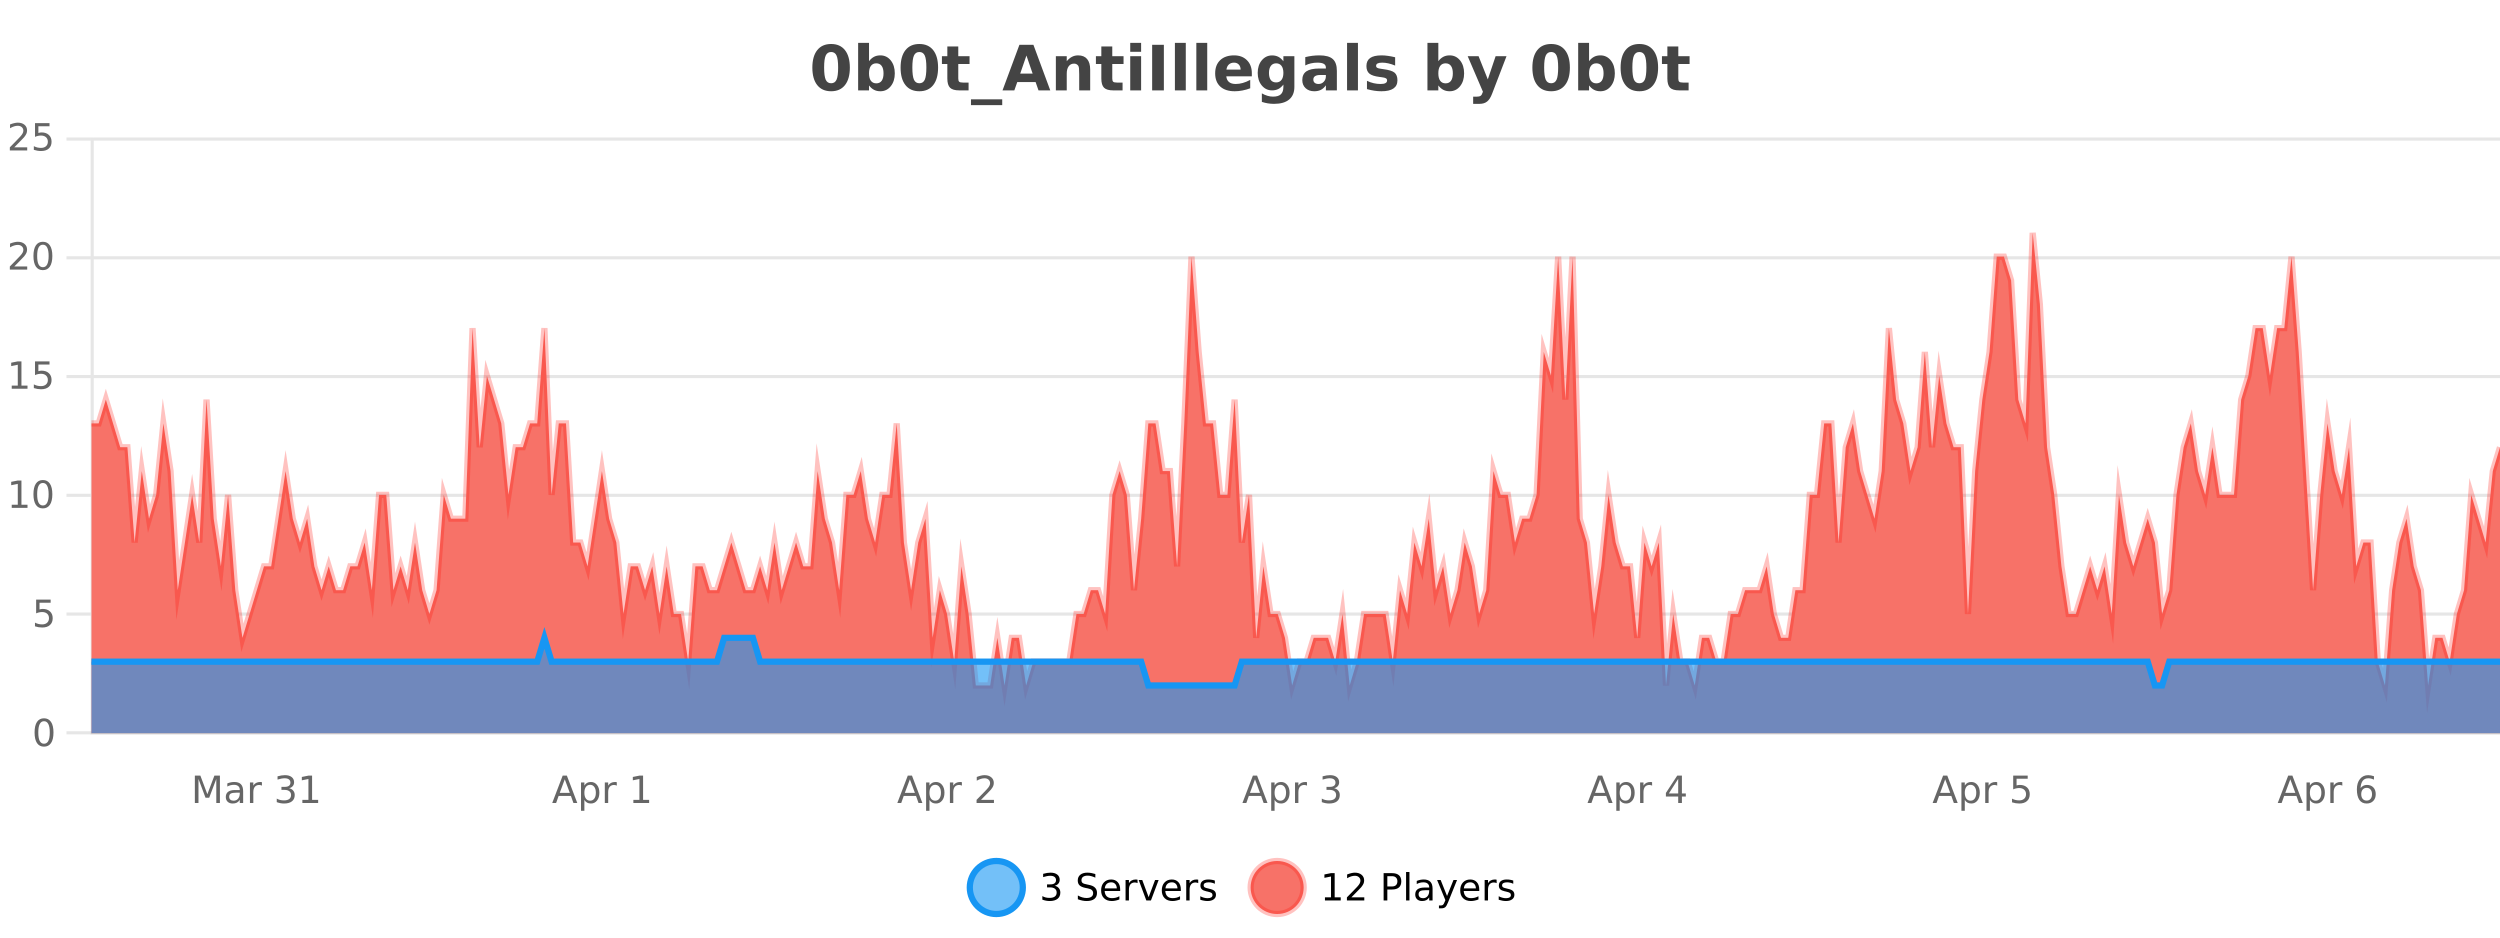 <?xml version="1.0" encoding="UTF-8"?>
<svg xmlns="http://www.w3.org/2000/svg" xmlns:xlink="http://www.w3.org/1999/xlink" width="800pt" height="300pt" viewBox="0 0 800 300" version="1.1">
<defs>
<clipPath id="clip1">
  <path d="M 282 263 L 356 263 L 356 300 L 282 300 Z M 282 263 "/>
</clipPath>
<clipPath id="clip2">
  <path d="M 371 263 L 446 263 L 446 300 L 371 300 Z M 371 263 "/>
</clipPath>
<clipPath id="clip3">
  <path d="M 29.27 74 L 800 74 L 800 234.602 L 29.27 234.602 Z M 29.27 74 "/>
</clipPath>
<clipPath id="clip4">
  <path d="M 28.27 46 L 800 46 L 800 235.602 L 28.27 235.602 Z M 28.27 46 "/>
</clipPath>
<clipPath id="clip5">
  <path d="M 29.27 204 L 800 204 L 800 234.602 L 29.27 234.602 Z M 29.27 204 "/>
</clipPath>
<clipPath id="clip6">
  <path d="M 28.27 175 L 800 175 L 800 235.602 L 28.27 235.602 Z M 28.27 175 "/>
</clipPath>
</defs>
<g id="surface3261871">
<rect x="0" y="0" width="800" height="300" style="fill:rgb(100%,100%,100%);fill-opacity:1;stroke:none;"/>
<path style="fill:none;stroke-width:1;stroke-linecap:butt;stroke-linejoin:miter;stroke:rgb(0%,0%,0%);stroke-opacity:0.098;stroke-miterlimit:10;" d="M 30 234.5 L 800 234.5 "/>
<path style="fill:none;stroke-width:1;stroke-linecap:butt;stroke-linejoin:miter;stroke:rgb(0%,0%,0%);stroke-opacity:0.098;stroke-miterlimit:10;" d="M 21.27 234.5 L 29 234.5 "/>
<path style="fill:none;stroke-width:1;stroke-linecap:butt;stroke-linejoin:miter;stroke:rgb(0%,0%,0%);stroke-opacity:0.098;stroke-miterlimit:10;" d="M 30 196.5 L 800 196.5 "/>
<path style="fill:none;stroke-width:1;stroke-linecap:butt;stroke-linejoin:miter;stroke:rgb(0%,0%,0%);stroke-opacity:0.098;stroke-miterlimit:10;" d="M 21.27 196.5 L 29 196.5 "/>
<path style="fill:none;stroke-width:1;stroke-linecap:butt;stroke-linejoin:miter;stroke:rgb(0%,0%,0%);stroke-opacity:0.098;stroke-miterlimit:10;" d="M 30 158.5 L 800 158.5 "/>
<path style="fill:none;stroke-width:1;stroke-linecap:butt;stroke-linejoin:miter;stroke:rgb(0%,0%,0%);stroke-opacity:0.098;stroke-miterlimit:10;" d="M 21.27 158.5 L 29 158.5 "/>
<path style="fill:none;stroke-width:1;stroke-linecap:butt;stroke-linejoin:miter;stroke:rgb(0%,0%,0%);stroke-opacity:0.098;stroke-miterlimit:10;" d="M 30 120.5 L 800 120.5 "/>
<path style="fill:none;stroke-width:1;stroke-linecap:butt;stroke-linejoin:miter;stroke:rgb(0%,0%,0%);stroke-opacity:0.098;stroke-miterlimit:10;" d="M 21.27 120.5 L 29 120.5 "/>
<path style="fill:none;stroke-width:1;stroke-linecap:butt;stroke-linejoin:miter;stroke:rgb(0%,0%,0%);stroke-opacity:0.098;stroke-miterlimit:10;" d="M 30 82.5 L 800 82.5 "/>
<path style="fill:none;stroke-width:1;stroke-linecap:butt;stroke-linejoin:miter;stroke:rgb(0%,0%,0%);stroke-opacity:0.098;stroke-miterlimit:10;" d="M 21.27 82.5 L 29 82.5 "/>
<path style="fill:none;stroke-width:1;stroke-linecap:butt;stroke-linejoin:miter;stroke:rgb(0%,0%,0%);stroke-opacity:0.098;stroke-miterlimit:10;" d="M 30 44.5 L 800 44.5 "/>
<path style="fill:none;stroke-width:1;stroke-linecap:butt;stroke-linejoin:miter;stroke:rgb(0%,0%,0%);stroke-opacity:0.098;stroke-miterlimit:10;" d="M 21.27 44.5 L 29 44.5 "/>
<path style=" stroke:none;fill-rule:nonzero;fill:rgb(9.02%,58.824%,95.294%);fill-opacity:0.6;" d="M 327.305 284 C 327.305 288.688 323.508 292.484 318.82 292.484 C 314.133 292.484 310.336 288.688 310.336 284 C 310.336 279.312 314.133 275.516 318.82 275.516 C 323.508 275.516 327.305 279.312 327.305 284 Z M 327.305 284 "/>
<g clip-path="url(#clip1)" clip-rule="nonzero">
<path style="fill:none;stroke-width:2;stroke-linecap:butt;stroke-linejoin:miter;stroke:rgb(9.02%,58.824%,95.294%);stroke-opacity:1;stroke-miterlimit:10;" d="M 327.305 284 C 327.305 288.688 323.508 292.484 318.82 292.484 C 314.133 292.484 310.336 288.688 310.336 284 C 310.336 279.312 314.133 275.516 318.82 275.516 C 323.508 275.516 327.305 279.312 327.305 284 Z M 327.305 284 "/>
</g>
<path style=" stroke:none;fill-rule:nonzero;fill:rgb(0%,0%,0%);fill-opacity:1;" d="M 337.508 283.438 C 338.07 283.562 338.508 283.82 338.82 284.203 C 339.141 284.578 339.305 285.047 339.305 285.609 C 339.305 286.477 339.008 287.148 338.414 287.625 C 337.82 288.094 336.977 288.328 335.883 288.328 C 335.516 288.328 335.137 288.289 334.742 288.219 C 334.355 288.148 333.961 288.039 333.555 287.891 L 333.555 286.75 C 333.875 286.938 334.23 287.086 334.617 287.188 C 335.012 287.281 335.422 287.328 335.852 287.328 C 336.59 287.328 337.152 287.184 337.539 286.891 C 337.934 286.602 338.133 286.172 338.133 285.609 C 338.133 285.102 337.949 284.699 337.586 284.406 C 337.219 284.117 336.719 283.969 336.086 283.969 L 335.055 283.969 L 335.055 283 L 336.133 283 C 336.703 283 337.148 282.887 337.461 282.656 C 337.773 282.418 337.93 282.078 337.93 281.641 C 337.93 281.195 337.766 280.852 337.445 280.609 C 337.133 280.371 336.68 280.25 336.086 280.25 C 335.75 280.25 335.398 280.289 335.023 280.359 C 334.656 280.422 334.25 280.527 333.805 280.672 L 333.805 279.625 C 334.262 279.5 334.684 279.406 335.07 279.344 C 335.465 279.281 335.836 279.25 336.18 279.25 C 337.086 279.25 337.797 279.453 338.32 279.859 C 338.84 280.266 339.102 280.82 339.102 281.516 C 339.102 282.008 338.961 282.418 338.68 282.75 C 338.406 283.086 338.016 283.312 337.508 283.438 Z M 350.508 279.688 L 350.508 280.844 C 350.059 280.637 349.633 280.48 349.227 280.375 C 348.828 280.262 348.449 280.203 348.086 280.203 C 347.438 280.203 346.938 280.328 346.586 280.578 C 346.242 280.828 346.07 281.188 346.07 281.656 C 346.07 282.043 346.184 282.336 346.414 282.531 C 346.641 282.73 347.086 282.887 347.742 283 L 348.445 283.156 C 349.328 283.324 349.98 283.621 350.398 284.047 C 350.824 284.465 351.039 285.027 351.039 285.734 C 351.039 286.59 350.75 287.234 350.18 287.672 C 349.617 288.109 348.781 288.328 347.68 288.328 C 347.273 288.328 346.836 288.281 346.367 288.188 C 345.898 288.094 345.414 287.953 344.914 287.766 L 344.914 286.547 C 345.391 286.82 345.859 287.023 346.32 287.156 C 346.789 287.293 347.242 287.359 347.68 287.359 C 348.355 287.359 348.875 287.23 349.242 286.969 C 349.617 286.699 349.805 286.32 349.805 285.828 C 349.805 285.402 349.668 285.07 349.398 284.828 C 349.137 284.578 348.703 284.398 348.102 284.281 L 347.383 284.141 C 346.496 283.965 345.855 283.688 345.461 283.312 C 345.074 282.938 344.883 282.418 344.883 281.75 C 344.883 280.969 345.152 280.359 345.695 279.922 C 346.234 279.477 346.984 279.25 347.945 279.25 C 348.359 279.25 348.777 279.289 349.195 279.359 C 349.621 279.434 350.059 279.543 350.508 279.688 Z M 358.453 284.609 L 358.453 285.125 L 353.484 285.125 C 353.535 285.875 353.758 286.445 354.156 286.828 C 354.562 287.215 355.117 287.406 355.828 287.406 C 356.242 287.406 356.645 287.359 357.031 287.266 C 357.426 287.164 357.816 287.008 358.203 286.797 L 358.203 287.828 C 357.805 287.984 357.406 288.105 357 288.188 C 356.594 288.281 356.18 288.328 355.766 288.328 C 354.723 288.328 353.895 288.027 353.281 287.422 C 352.664 286.809 352.359 285.98 352.359 284.938 C 352.359 283.867 352.648 283.016 353.234 282.391 C 353.816 281.758 354.598 281.438 355.578 281.438 C 356.461 281.438 357.16 281.727 357.672 282.297 C 358.191 282.859 358.453 283.633 358.453 284.609 Z M 357.375 284.281 C 357.363 283.699 357.195 283.23 356.875 282.875 C 356.551 282.523 356.125 282.344 355.594 282.344 C 354.988 282.344 354.504 282.516 354.141 282.859 C 353.785 283.203 353.582 283.684 353.531 284.297 Z M 364.023 282.594 C 363.898 282.531 363.762 282.484 363.617 282.453 C 363.48 282.414 363.324 282.391 363.148 282.391 C 362.543 282.391 362.074 282.59 361.742 282.984 C 361.418 283.383 361.258 283.953 361.258 284.703 L 361.258 288.156 L 360.18 288.156 L 360.18 281.594 L 361.258 281.594 L 361.258 282.609 C 361.484 282.215 361.781 281.922 362.148 281.734 C 362.512 281.539 362.953 281.438 363.477 281.438 C 363.547 281.438 363.625 281.445 363.711 281.453 C 363.805 281.465 363.902 281.48 364.008 281.5 Z M 364.375 281.594 L 365.516 281.594 L 367.562 287.094 L 369.625 281.594 L 370.766 281.594 L 368.297 288.156 L 366.828 288.156 Z M 377.867 284.609 L 377.867 285.125 L 372.898 285.125 C 372.949 285.875 373.172 286.445 373.57 286.828 C 373.977 287.215 374.531 287.406 375.242 287.406 C 375.656 287.406 376.059 287.359 376.445 287.266 C 376.84 287.164 377.23 287.008 377.617 286.797 L 377.617 287.828 C 377.219 287.984 376.82 288.105 376.414 288.188 C 376.008 288.281 375.594 288.328 375.18 288.328 C 374.137 288.328 373.309 288.027 372.695 287.422 C 372.078 286.809 371.773 285.98 371.773 284.938 C 371.773 283.867 372.062 283.016 372.648 282.391 C 373.23 281.758 374.012 281.438 374.992 281.438 C 375.875 281.438 376.574 281.727 377.086 282.297 C 377.605 282.859 377.867 283.633 377.867 284.609 Z M 376.789 284.281 C 376.777 283.699 376.609 283.23 376.289 282.875 C 375.965 282.523 375.539 282.344 375.008 282.344 C 374.402 282.344 373.918 282.516 373.555 282.859 C 373.199 283.203 372.996 283.684 372.945 284.297 Z M 383.438 282.594 C 383.312 282.531 383.176 282.484 383.031 282.453 C 382.895 282.414 382.738 282.391 382.562 282.391 C 381.957 282.391 381.488 282.59 381.156 282.984 C 380.832 283.383 380.672 283.953 380.672 284.703 L 380.672 288.156 L 379.594 288.156 L 379.594 281.594 L 380.672 281.594 L 380.672 282.609 C 380.898 282.215 381.195 281.922 381.562 281.734 C 381.926 281.539 382.367 281.438 382.891 281.438 C 382.961 281.438 383.039 281.445 383.125 281.453 C 383.219 281.465 383.316 281.48 383.422 281.5 Z M 388.75 281.781 L 388.75 282.812 C 388.445 282.656 388.129 282.543 387.797 282.469 C 387.473 282.387 387.133 282.344 386.781 282.344 C 386.25 282.344 385.848 282.43 385.578 282.594 C 385.305 282.75 385.172 282.996 385.172 283.328 C 385.172 283.578 385.266 283.777 385.453 283.922 C 385.648 284.059 386.039 284.188 386.625 284.312 L 386.984 284.406 C 387.754 284.562 388.301 284.793 388.625 285.094 C 388.945 285.398 389.109 285.812 389.109 286.344 C 389.109 286.961 388.863 287.445 388.375 287.797 C 387.895 288.152 387.234 288.328 386.391 288.328 C 386.035 288.328 385.664 288.289 385.281 288.219 C 384.906 288.156 384.508 288.059 384.094 287.922 L 384.094 286.797 C 384.488 287.008 384.879 287.164 385.266 287.266 C 385.648 287.371 386.035 287.422 386.422 287.422 C 386.922 287.422 387.305 287.34 387.578 287.172 C 387.859 286.996 388 286.746 388 286.422 C 388 286.133 387.898 285.906 387.703 285.75 C 387.504 285.594 387.07 285.445 386.406 285.297 L 386.031 285.219 C 385.363 285.074 384.879 284.855 384.578 284.562 C 384.285 284.273 384.141 283.875 384.141 283.375 C 384.141 282.75 384.359 282.273 384.797 281.938 C 385.234 281.605 385.852 281.438 386.656 281.438 C 387.051 281.438 387.426 281.469 387.781 281.531 C 388.133 281.586 388.457 281.668 388.75 281.781 Z M 328.82 277.016 "/>
<path style=" stroke:none;fill-rule:nonzero;fill:rgb(96.863%,44.706%,40.784%);fill-opacity:1;" d="M 417.172 284 C 417.172 288.688 413.375 292.484 408.688 292.484 C 404 292.484 400.203 288.688 400.203 284 C 400.203 279.312 404 275.516 408.688 275.516 C 413.375 275.516 417.172 279.312 417.172 284 Z M 417.172 284 "/>
<g clip-path="url(#clip2)" clip-rule="nonzero">
<path style="fill:none;stroke-width:2;stroke-linecap:butt;stroke-linejoin:miter;stroke:rgb(100%,4.706%,0%);stroke-opacity:0.247;stroke-miterlimit:10;" d="M 417.172 284 C 417.172 288.688 413.375 292.484 408.688 292.484 C 404 292.484 400.203 288.688 400.203 284 C 400.203 279.312 404 275.516 408.688 275.516 C 413.375 275.516 417.172 279.312 417.172 284 Z M 417.172 284 "/>
</g>
<path style=" stroke:none;fill-rule:nonzero;fill:rgb(0%,0%,0%);fill-opacity:1;" d="M 423.984 287.156 L 425.922 287.156 L 425.922 280.484 L 423.812 280.906 L 423.812 279.828 L 425.906 279.406 L 427.094 279.406 L 427.094 287.156 L 429.031 287.156 L 429.031 288.156 L 423.984 288.156 Z M 432.434 287.156 L 436.574 287.156 L 436.574 288.156 L 431.012 288.156 L 431.012 287.156 C 431.457 286.699 432.066 286.078 432.84 285.297 C 433.621 284.508 434.109 283.996 434.309 283.766 C 434.691 283.352 434.957 282.996 435.105 282.703 C 435.262 282.402 435.34 282.109 435.34 281.828 C 435.34 281.359 435.172 280.98 434.84 280.688 C 434.516 280.398 434.094 280.25 433.574 280.25 C 433.199 280.25 432.801 280.312 432.387 280.438 C 431.98 280.562 431.543 280.762 431.074 281.031 L 431.074 279.828 C 431.551 279.641 431.996 279.5 432.402 279.406 C 432.816 279.305 433.199 279.25 433.543 279.25 C 434.449 279.25 435.172 279.48 435.715 279.938 C 436.254 280.387 436.527 280.992 436.527 281.75 C 436.527 282.105 436.457 282.445 436.324 282.766 C 436.188 283.09 435.941 283.469 435.59 283.906 C 435.484 284.023 435.172 284.352 434.652 284.891 C 434.129 285.434 433.391 286.188 432.434 287.156 Z M 443.945 280.375 L 443.945 283.672 L 445.43 283.672 C 445.98 283.672 446.406 283.531 446.711 283.25 C 447.012 282.961 447.164 282.547 447.164 282.016 C 447.164 281.496 447.012 281.094 446.711 280.812 C 446.406 280.523 445.98 280.375 445.43 280.375 Z M 442.758 279.406 L 445.43 279.406 C 446.418 279.406 447.164 279.633 447.664 280.078 C 448.164 280.516 448.414 281.164 448.414 282.016 C 448.414 282.883 448.164 283.539 447.664 283.984 C 447.164 284.422 446.418 284.641 445.43 284.641 L 443.945 284.641 L 443.945 288.156 L 442.758 288.156 Z M 449.945 279.031 L 451.023 279.031 L 451.023 288.156 L 449.945 288.156 Z M 456.266 284.859 C 455.398 284.859 454.797 284.961 454.453 285.156 C 454.117 285.355 453.953 285.695 453.953 286.172 C 453.953 286.559 454.078 286.867 454.328 287.094 C 454.586 287.312 454.93 287.422 455.359 287.422 C 455.961 287.422 456.441 287.215 456.797 286.797 C 457.16 286.371 457.344 285.805 457.344 285.094 L 457.344 284.859 Z M 458.422 284.406 L 458.422 288.156 L 457.344 288.156 L 457.344 287.156 C 457.094 287.555 456.785 287.852 456.422 288.047 C 456.055 288.234 455.609 288.328 455.078 288.328 C 454.398 288.328 453.863 288.141 453.469 287.766 C 453.07 287.383 452.875 286.875 452.875 286.25 C 452.875 285.512 453.117 284.953 453.609 284.578 C 454.109 284.203 454.848 284.016 455.828 284.016 L 457.344 284.016 L 457.344 283.906 C 457.344 283.406 457.176 283.023 456.844 282.75 C 456.52 282.48 456.066 282.344 455.484 282.344 C 455.109 282.344 454.738 282.391 454.375 282.484 C 454.02 282.578 453.68 282.715 453.359 282.891 L 453.359 281.891 C 453.754 281.734 454.133 281.621 454.5 281.547 C 454.875 281.477 455.238 281.438 455.594 281.438 C 456.539 281.438 457.25 281.684 457.719 282.172 C 458.188 282.664 458.422 283.406 458.422 284.406 Z M 463.367 288.766 C 463.062 289.547 462.766 290.055 462.477 290.297 C 462.184 290.535 461.797 290.656 461.32 290.656 L 460.461 290.656 L 460.461 289.75 L 461.086 289.75 C 461.387 289.75 461.617 289.676 461.773 289.531 C 461.938 289.395 462.121 289.066 462.32 288.547 L 462.523 288.047 L 459.867 281.594 L 461.008 281.594 L 463.055 286.719 L 465.117 281.594 L 466.258 281.594 Z M 473.359 284.609 L 473.359 285.125 L 468.391 285.125 C 468.441 285.875 468.664 286.445 469.062 286.828 C 469.469 287.215 470.023 287.406 470.734 287.406 C 471.148 287.406 471.551 287.359 471.938 287.266 C 472.332 287.164 472.723 287.008 473.109 286.797 L 473.109 287.828 C 472.711 287.984 472.312 288.105 471.906 288.188 C 471.5 288.281 471.086 288.328 470.672 288.328 C 469.629 288.328 468.801 288.027 468.188 287.422 C 467.57 286.809 467.266 285.98 467.266 284.938 C 467.266 283.867 467.555 283.016 468.141 282.391 C 468.723 281.758 469.504 281.438 470.484 281.438 C 471.367 281.438 472.066 281.727 472.578 282.297 C 473.098 282.859 473.359 283.633 473.359 284.609 Z M 472.281 284.281 C 472.27 283.699 472.102 283.23 471.781 282.875 C 471.457 282.523 471.031 282.344 470.5 282.344 C 469.895 282.344 469.41 282.516 469.047 282.859 C 468.691 283.203 468.488 283.684 468.438 284.297 Z M 478.93 282.594 C 478.805 282.531 478.668 282.484 478.523 282.453 C 478.387 282.414 478.23 282.391 478.055 282.391 C 477.449 282.391 476.98 282.59 476.648 282.984 C 476.324 283.383 476.164 283.953 476.164 284.703 L 476.164 288.156 L 475.086 288.156 L 475.086 281.594 L 476.164 281.594 L 476.164 282.609 C 476.391 282.215 476.688 281.922 477.055 281.734 C 477.418 281.539 477.859 281.438 478.383 281.438 C 478.453 281.438 478.531 281.445 478.617 281.453 C 478.711 281.465 478.809 281.48 478.914 281.5 Z M 484.242 281.781 L 484.242 282.812 C 483.938 282.656 483.621 282.543 483.289 282.469 C 482.965 282.387 482.625 282.344 482.273 282.344 C 481.742 282.344 481.34 282.43 481.07 282.594 C 480.797 282.75 480.664 282.996 480.664 283.328 C 480.664 283.578 480.758 283.777 480.945 283.922 C 481.141 284.059 481.531 284.188 482.117 284.312 L 482.477 284.406 C 483.246 284.562 483.793 284.793 484.117 285.094 C 484.438 285.398 484.602 285.812 484.602 286.344 C 484.602 286.961 484.355 287.445 483.867 287.797 C 483.387 288.152 482.727 288.328 481.883 288.328 C 481.527 288.328 481.156 288.289 480.773 288.219 C 480.398 288.156 480 288.059 479.586 287.922 L 479.586 286.797 C 479.98 287.008 480.371 287.164 480.758 287.266 C 481.141 287.371 481.527 287.422 481.914 287.422 C 482.414 287.422 482.797 287.34 483.07 287.172 C 483.352 286.996 483.492 286.746 483.492 286.422 C 483.492 286.133 483.391 285.906 483.195 285.75 C 482.996 285.594 482.562 285.445 481.898 285.297 L 481.523 285.219 C 480.855 285.074 480.371 284.855 480.07 284.562 C 479.777 284.273 479.633 283.875 479.633 283.375 C 479.633 282.75 479.852 282.273 480.289 281.938 C 480.727 281.605 481.344 281.438 482.148 281.438 C 482.543 281.438 482.918 281.469 483.273 281.531 C 483.625 281.586 483.949 281.668 484.242 281.781 Z M 418.688 277.016 "/>
<path style=" stroke:none;fill-rule:nonzero;fill:rgb(26.667%,26.667%,26.667%);fill-opacity:1;" d="M 268.203 21.609 C 268.203 19.789 268.031 18.508 267.688 17.766 C 267.344 17.016 266.77 16.641 265.969 16.641 C 265.156 16.641 264.578 17.016 264.234 17.766 C 263.891 18.508 263.719 19.789 263.719 21.609 C 263.719 23.453 263.891 24.758 264.234 25.516 C 264.578 26.266 265.156 26.641 265.969 26.641 C 266.77 26.641 267.344 26.266 267.688 25.516 C 268.031 24.758 268.203 23.453 268.203 21.609 Z M 271.953 21.641 C 271.953 24.059 271.43 25.922 270.391 27.234 C 269.348 28.547 267.875 29.203 265.969 29.203 C 264.039 29.203 262.555 28.547 261.516 27.234 C 260.473 25.922 259.953 24.059 259.953 21.641 C 259.953 19.227 260.473 17.359 261.516 16.047 C 262.555 14.734 264.039 14.078 265.969 14.078 C 267.875 14.078 269.348 14.734 270.391 16.047 C 271.43 17.359 271.953 19.227 271.953 21.641 Z M 280.414 26.672 C 281.164 26.672 281.734 26.402 282.133 25.859 C 282.527 25.309 282.727 24.512 282.727 23.469 C 282.727 22.43 282.527 21.637 282.133 21.094 C 281.734 20.543 281.164 20.266 280.414 20.266 C 279.664 20.266 279.086 20.543 278.68 21.094 C 278.281 21.637 278.086 22.43 278.086 23.469 C 278.086 24.5 278.281 25.293 278.68 25.844 C 279.086 26.398 279.664 26.672 280.414 26.672 Z M 278.086 19.578 C 278.574 18.945 279.109 18.477 279.695 18.172 C 280.277 17.871 280.949 17.719 281.711 17.719 C 283.062 17.719 284.172 18.258 285.039 19.328 C 285.902 20.402 286.336 21.781 286.336 23.469 C 286.336 25.148 285.902 26.523 285.039 27.594 C 284.172 28.668 283.062 29.203 281.711 29.203 C 280.949 29.203 280.277 29.051 279.695 28.75 C 279.109 28.449 278.574 27.98 278.086 27.344 L 278.086 28.922 L 274.602 28.922 L 274.602 13.719 L 278.086 13.719 Z M 296.438 21.609 C 296.438 19.789 296.266 18.508 295.922 17.766 C 295.578 17.016 295.004 16.641 294.203 16.641 C 293.391 16.641 292.812 17.016 292.469 17.766 C 292.125 18.508 291.953 19.789 291.953 21.609 C 291.953 23.453 292.125 24.758 292.469 25.516 C 292.812 26.266 293.391 26.641 294.203 26.641 C 295.004 26.641 295.578 26.266 295.922 25.516 C 296.266 24.758 296.438 23.453 296.438 21.609 Z M 300.188 21.641 C 300.188 24.059 299.664 25.922 298.625 27.234 C 297.582 28.547 296.109 29.203 294.203 29.203 C 292.273 29.203 290.789 28.547 289.75 27.234 C 288.707 25.922 288.188 24.059 288.188 21.641 C 288.188 19.227 288.707 17.359 289.75 16.047 C 290.789 14.734 292.273 14.078 294.203 14.078 C 296.109 14.078 297.582 14.734 298.625 16.047 C 299.664 17.359 300.188 19.227 300.188 21.641 Z M 306.648 14.875 L 306.648 17.984 L 310.258 17.984 L 310.258 20.484 L 306.648 20.484 L 306.648 25.125 C 306.648 25.637 306.746 25.98 306.945 26.156 C 307.152 26.336 307.555 26.422 308.148 26.422 L 309.945 26.422 L 309.945 28.922 L 306.945 28.922 C 305.57 28.922 304.59 28.637 304.008 28.062 C 303.434 27.48 303.148 26.5 303.148 25.125 L 303.148 20.484 L 301.414 20.484 L 301.414 17.984 L 303.148 17.984 L 303.148 14.875 Z M 320.711 31.781 L 320.711 33.641 L 310.711 33.641 L 310.711 31.781 Z M 331.398 26.266 L 325.523 26.266 L 324.586 28.922 L 320.805 28.922 L 326.211 14.344 L 330.695 14.344 L 336.086 28.922 L 332.32 28.922 Z M 326.461 23.562 L 330.445 23.562 L 328.461 17.766 Z M 348.859 22.266 L 348.859 28.922 L 345.344 28.922 L 345.344 23.828 C 345.344 22.883 345.32 22.23 345.281 21.875 C 345.238 21.512 345.164 21.246 345.062 21.078 C 344.926 20.852 344.738 20.672 344.5 20.547 C 344.27 20.422 344.004 20.359 343.703 20.359 C 342.973 20.359 342.398 20.641 341.984 21.203 C 341.566 21.766 341.359 22.547 341.359 23.547 L 341.359 28.922 L 337.875 28.922 L 337.875 17.984 L 341.359 17.984 L 341.359 19.578 C 341.891 18.945 342.453 18.477 343.047 18.172 C 343.641 17.871 344.289 17.719 345 17.719 C 346.27 17.719 347.227 18.109 347.875 18.891 C 348.531 19.664 348.859 20.789 348.859 22.266 Z M 355.926 14.875 L 355.926 17.984 L 359.535 17.984 L 359.535 20.484 L 355.926 20.484 L 355.926 25.125 C 355.926 25.637 356.023 25.98 356.223 26.156 C 356.43 26.336 356.832 26.422 357.426 26.422 L 359.223 26.422 L 359.223 28.922 L 356.223 28.922 C 354.848 28.922 353.867 28.637 353.285 28.062 C 352.711 27.48 352.426 26.5 352.426 25.125 L 352.426 20.484 L 350.691 20.484 L 350.691 17.984 L 352.426 17.984 L 352.426 14.875 Z M 361.672 17.984 L 365.156 17.984 L 365.156 28.922 L 361.672 28.922 Z M 361.672 13.719 L 365.156 13.719 L 365.156 16.578 L 361.672 16.578 Z M 368.688 14.344 L 372.438 14.344 L 372.438 28.922 L 368.688 28.922 Z M 375.969 13.719 L 379.453 13.719 L 379.453 28.922 L 375.969 28.922 Z M 382.828 13.719 L 386.312 13.719 L 386.312 28.922 L 382.828 28.922 Z M 400.586 23.422 L 400.586 24.422 L 392.414 24.422 C 392.496 25.246 392.793 25.859 393.305 26.266 C 393.812 26.672 394.523 26.875 395.43 26.875 C 396.168 26.875 396.922 26.766 397.695 26.547 C 398.465 26.328 399.258 26 400.07 25.562 L 400.07 28.25 C 399.246 28.562 398.418 28.797 397.586 28.953 C 396.762 29.117 395.938 29.203 395.117 29.203 C 393.137 29.203 391.594 28.703 390.492 27.703 C 389.398 26.695 388.852 25.281 388.852 23.469 C 388.852 21.68 389.387 20.273 390.461 19.25 C 391.543 18.23 393.027 17.719 394.914 17.719 C 396.633 17.719 398.008 18.242 399.039 19.281 C 400.07 20.312 400.586 21.695 400.586 23.422 Z M 396.992 22.266 C 396.992 21.602 396.797 21.062 396.414 20.656 C 396.027 20.25 395.523 20.047 394.898 20.047 C 394.219 20.047 393.668 20.242 393.242 20.625 C 392.824 21 392.562 21.547 392.461 22.266 Z M 410.684 27.062 C 410.203 27.699 409.672 28.168 409.09 28.469 C 408.504 28.773 407.832 28.922 407.074 28.922 C 405.738 28.922 404.637 28.398 403.762 27.344 C 402.895 26.293 402.465 24.953 402.465 23.328 C 402.465 21.695 402.895 20.355 403.762 19.312 C 404.637 18.262 405.738 17.734 407.074 17.734 C 407.832 17.734 408.504 17.887 409.09 18.188 C 409.672 18.492 410.203 18.965 410.684 19.609 L 410.684 17.984 L 414.199 17.984 L 414.199 27.812 C 414.199 29.57 413.641 30.914 412.527 31.844 C 411.422 32.77 409.812 33.234 407.699 33.234 C 407.02 33.234 406.359 33.18 405.715 33.078 C 405.078 32.973 404.438 32.816 403.793 32.609 L 403.793 29.875 C 404.406 30.227 405.004 30.488 405.59 30.656 C 406.172 30.832 406.762 30.922 407.355 30.922 C 408.5 30.922 409.34 30.672 409.871 30.172 C 410.41 29.672 410.684 28.887 410.684 27.812 Z M 408.371 20.266 C 407.652 20.266 407.09 20.531 406.684 21.062 C 406.277 21.594 406.074 22.352 406.074 23.328 C 406.074 24.328 406.266 25.09 406.652 25.609 C 407.047 26.121 407.621 26.375 408.371 26.375 C 409.098 26.375 409.668 26.109 410.074 25.578 C 410.48 25.047 410.684 24.297 410.684 23.328 C 410.684 22.352 410.48 21.594 410.074 21.062 C 409.668 20.531 409.098 20.266 408.371 20.266 Z M 422.453 24 C 421.723 24 421.176 24.125 420.812 24.375 C 420.445 24.617 420.266 24.98 420.266 25.469 C 420.266 25.906 420.41 26.25 420.703 26.5 C 421.004 26.75 421.414 26.875 421.938 26.875 C 422.594 26.875 423.145 26.641 423.594 26.172 C 424.051 25.703 424.281 25.117 424.281 24.406 L 424.281 24 Z M 427.797 22.688 L 427.797 28.922 L 424.281 28.922 L 424.281 27.297 C 423.812 27.965 423.281 28.449 422.688 28.75 C 422.102 29.051 421.391 29.203 420.547 29.203 C 419.422 29.203 418.504 28.875 417.797 28.219 C 417.086 27.555 416.734 26.695 416.734 25.641 C 416.734 24.359 417.172 23.422 418.047 22.828 C 418.93 22.227 420.32 21.922 422.219 21.922 L 424.281 21.922 L 424.281 21.641 C 424.281 21.09 424.062 20.688 423.625 20.438 C 423.188 20.18 422.504 20.047 421.578 20.047 C 420.828 20.047 420.129 20.125 419.484 20.281 C 418.836 20.43 418.238 20.648 417.688 20.938 L 417.688 18.281 C 418.438 18.094 419.188 17.953 419.938 17.859 C 420.695 17.766 421.457 17.719 422.219 17.719 C 424.188 17.719 425.609 18.109 426.484 18.891 C 427.359 19.664 427.797 20.93 427.797 22.688 Z M 431.059 13.719 L 434.543 13.719 L 434.543 28.922 L 431.059 28.922 Z M 446.445 18.328 L 446.445 20.984 C 445.703 20.672 444.984 20.438 444.289 20.281 C 443.59 20.125 442.93 20.047 442.305 20.047 C 441.648 20.047 441.156 20.133 440.836 20.297 C 440.512 20.465 440.352 20.719 440.352 21.062 C 440.352 21.344 440.469 21.559 440.711 21.703 C 440.961 21.852 441.398 21.961 442.023 22.031 L 442.648 22.125 C 444.438 22.355 445.641 22.73 446.258 23.25 C 446.871 23.773 447.18 24.59 447.18 25.703 C 447.18 26.871 446.746 27.746 445.883 28.328 C 445.027 28.914 443.75 29.203 442.055 29.203 C 441.324 29.203 440.574 29.145 439.805 29.031 C 439.031 28.918 438.242 28.746 437.43 28.516 L 437.43 25.859 C 438.125 26.203 438.84 26.461 439.57 26.625 C 440.297 26.793 441.043 26.875 441.805 26.875 C 442.492 26.875 443.008 26.781 443.352 26.594 C 443.695 26.406 443.867 26.125 443.867 25.75 C 443.867 25.438 443.746 25.211 443.508 25.062 C 443.266 24.906 442.793 24.789 442.086 24.703 L 441.477 24.625 C 439.914 24.43 438.82 24.07 438.195 23.547 C 437.57 23.016 437.258 22.215 437.258 21.141 C 437.258 19.984 437.652 19.125 438.445 18.562 C 439.246 18 440.465 17.719 442.102 17.719 C 442.746 17.719 443.422 17.773 444.133 17.875 C 444.84 17.969 445.609 18.121 446.445 18.328 Z M 462.594 26.672 C 463.344 26.672 463.914 26.402 464.312 25.859 C 464.707 25.309 464.906 24.512 464.906 23.469 C 464.906 22.43 464.707 21.637 464.312 21.094 C 463.914 20.543 463.344 20.266 462.594 20.266 C 461.844 20.266 461.266 20.543 460.859 21.094 C 460.461 21.637 460.266 22.43 460.266 23.469 C 460.266 24.5 460.461 25.293 460.859 25.844 C 461.266 26.398 461.844 26.672 462.594 26.672 Z M 460.266 19.578 C 460.754 18.945 461.289 18.477 461.875 18.172 C 462.457 17.871 463.129 17.719 463.891 17.719 C 465.242 17.719 466.352 18.258 467.219 19.328 C 468.082 20.402 468.516 21.781 468.516 23.469 C 468.516 25.148 468.082 26.523 467.219 27.594 C 466.352 28.668 465.242 29.203 463.891 29.203 C 463.129 29.203 462.457 29.051 461.875 28.75 C 461.289 28.449 460.754 27.98 460.266 27.344 L 460.266 28.922 L 456.781 28.922 L 456.781 13.719 L 460.266 13.719 Z M 469.66 17.984 L 473.145 17.984 L 476.098 25.406 L 478.598 17.984 L 482.082 17.984 L 477.488 29.953 C 477.027 31.172 476.488 32.02 475.863 32.5 C 475.246 32.988 474.441 33.234 473.441 33.234 L 471.41 33.234 L 471.41 30.938 L 472.504 30.938 C 473.098 30.938 473.527 30.844 473.801 30.656 C 474.07 30.469 474.277 30.129 474.426 29.641 L 474.535 29.344 Z M 498.613 21.609 C 498.613 19.789 498.441 18.508 498.098 17.766 C 497.754 17.016 497.18 16.641 496.379 16.641 C 495.566 16.641 494.988 17.016 494.645 17.766 C 494.301 18.508 494.129 19.789 494.129 21.609 C 494.129 23.453 494.301 24.758 494.645 25.516 C 494.988 26.266 495.566 26.641 496.379 26.641 C 497.18 26.641 497.754 26.266 498.098 25.516 C 498.441 24.758 498.613 23.453 498.613 21.609 Z M 502.363 21.641 C 502.363 24.059 501.84 25.922 500.801 27.234 C 499.758 28.547 498.285 29.203 496.379 29.203 C 494.449 29.203 492.965 28.547 491.926 27.234 C 490.883 25.922 490.363 24.059 490.363 21.641 C 490.363 19.227 490.883 17.359 491.926 16.047 C 492.965 14.734 494.449 14.078 496.379 14.078 C 498.285 14.078 499.758 14.734 500.801 16.047 C 501.84 17.359 502.363 19.227 502.363 21.641 Z M 510.828 26.672 C 511.578 26.672 512.148 26.402 512.547 25.859 C 512.941 25.309 513.141 24.512 513.141 23.469 C 513.141 22.43 512.941 21.637 512.547 21.094 C 512.148 20.543 511.578 20.266 510.828 20.266 C 510.078 20.266 509.5 20.543 509.094 21.094 C 508.695 21.637 508.5 22.43 508.5 23.469 C 508.5 24.5 508.695 25.293 509.094 25.844 C 509.5 26.398 510.078 26.672 510.828 26.672 Z M 508.5 19.578 C 508.988 18.945 509.523 18.477 510.109 18.172 C 510.691 17.871 511.363 17.719 512.125 17.719 C 513.477 17.719 514.586 18.258 515.453 19.328 C 516.316 20.402 516.75 21.781 516.75 23.469 C 516.75 25.148 516.316 26.523 515.453 27.594 C 514.586 28.668 513.477 29.203 512.125 29.203 C 511.363 29.203 510.691 29.051 510.109 28.75 C 509.523 28.449 508.988 27.98 508.5 27.344 L 508.5 28.922 L 505.016 28.922 L 505.016 13.719 L 508.5 13.719 Z M 526.844 21.609 C 526.844 19.789 526.672 18.508 526.328 17.766 C 525.984 17.016 525.41 16.641 524.609 16.641 C 523.797 16.641 523.219 17.016 522.875 17.766 C 522.531 18.508 522.359 19.789 522.359 21.609 C 522.359 23.453 522.531 24.758 522.875 25.516 C 523.219 26.266 523.797 26.641 524.609 26.641 C 525.41 26.641 525.984 26.266 526.328 25.516 C 526.672 24.758 526.844 23.453 526.844 21.609 Z M 530.594 21.641 C 530.594 24.059 530.07 25.922 529.031 27.234 C 527.988 28.547 526.516 29.203 524.609 29.203 C 522.68 29.203 521.195 28.547 520.156 27.234 C 519.113 25.922 518.594 24.059 518.594 21.641 C 518.594 19.227 519.113 17.359 520.156 16.047 C 521.195 14.734 522.68 14.078 524.609 14.078 C 526.516 14.078 527.988 14.734 529.031 16.047 C 530.07 17.359 530.594 19.227 530.594 21.641 Z M 537.059 14.875 L 537.059 17.984 L 540.668 17.984 L 540.668 20.484 L 537.059 20.484 L 537.059 25.125 C 537.059 25.637 537.156 25.98 537.355 26.156 C 537.562 26.336 537.965 26.422 538.559 26.422 L 540.355 26.422 L 540.355 28.922 L 537.355 28.922 C 535.98 28.922 535 28.637 534.418 28.062 C 533.844 27.48 533.559 26.5 533.559 25.125 L 533.559 20.484 L 531.824 20.484 L 531.824 17.984 L 533.559 17.984 L 533.559 14.875 Z M 259 10.359 "/>
<path style="fill:none;stroke-width:1;stroke-linecap:butt;stroke-linejoin:miter;stroke:rgb(0%,0%,0%);stroke-opacity:0.098;stroke-miterlimit:10;" d="M 29 234.5 L 801 234.5 "/>
<path style=" stroke:none;fill-rule:nonzero;fill:rgb(40%,40%,40%);fill-opacity:1;" d="M 62.355 248.203 L 64.121 248.203 L 66.355 254.156 L 68.605 248.203 L 70.371 248.203 L 70.371 256.953 L 69.215 256.953 L 69.215 249.266 L 66.949 255.266 L 65.762 255.266 L 63.512 249.266 L 63.512 256.953 L 62.355 256.953 Z M 75.648 253.656 C 74.781 253.656 74.18 253.758 73.836 253.953 C 73.5 254.152 73.336 254.492 73.336 254.969 C 73.336 255.355 73.461 255.664 73.711 255.891 C 73.969 256.109 74.312 256.219 74.742 256.219 C 75.344 256.219 75.824 256.012 76.18 255.594 C 76.543 255.168 76.727 254.602 76.727 253.891 L 76.727 253.656 Z M 77.805 253.203 L 77.805 256.953 L 76.727 256.953 L 76.727 255.953 C 76.477 256.352 76.168 256.648 75.805 256.844 C 75.438 257.031 74.992 257.125 74.461 257.125 C 73.781 257.125 73.246 256.938 72.852 256.562 C 72.453 256.18 72.258 255.672 72.258 255.047 C 72.258 254.309 72.5 253.75 72.992 253.375 C 73.492 253 74.23 252.812 75.211 252.812 L 76.727 252.812 L 76.727 252.703 C 76.727 252.203 76.559 251.82 76.227 251.547 C 75.902 251.277 75.449 251.141 74.867 251.141 C 74.492 251.141 74.121 251.188 73.758 251.281 C 73.402 251.375 73.062 251.512 72.742 251.688 L 72.742 250.688 C 73.137 250.531 73.516 250.418 73.883 250.344 C 74.258 250.273 74.621 250.234 74.977 250.234 C 75.922 250.234 76.633 250.48 77.102 250.969 C 77.57 251.461 77.805 252.203 77.805 253.203 Z M 83.828 251.391 C 83.703 251.328 83.566 251.281 83.422 251.25 C 83.285 251.211 83.129 251.188 82.953 251.188 C 82.348 251.188 81.879 251.387 81.547 251.781 C 81.223 252.18 81.062 252.75 81.062 253.5 L 81.062 256.953 L 79.984 256.953 L 79.984 250.391 L 81.062 250.391 L 81.062 251.406 C 81.289 251.012 81.586 250.719 81.953 250.531 C 82.316 250.336 82.758 250.234 83.281 250.234 C 83.352 250.234 83.43 250.242 83.516 250.25 C 83.609 250.262 83.707 250.277 83.812 250.297 Z M 92.516 252.234 C 93.078 252.359 93.516 252.617 93.828 253 C 94.148 253.375 94.312 253.844 94.312 254.406 C 94.312 255.273 94.016 255.945 93.422 256.422 C 92.828 256.891 91.984 257.125 90.891 257.125 C 90.523 257.125 90.145 257.086 89.75 257.016 C 89.363 256.945 88.969 256.836 88.562 256.688 L 88.562 255.547 C 88.883 255.734 89.238 255.883 89.625 255.984 C 90.02 256.078 90.43 256.125 90.859 256.125 C 91.598 256.125 92.16 255.98 92.547 255.688 C 92.941 255.398 93.141 254.969 93.141 254.406 C 93.141 253.898 92.957 253.496 92.594 253.203 C 92.227 252.914 91.727 252.766 91.094 252.766 L 90.062 252.766 L 90.062 251.797 L 91.141 251.797 C 91.711 251.797 92.156 251.684 92.469 251.453 C 92.781 251.215 92.938 250.875 92.938 250.438 C 92.938 249.992 92.773 249.648 92.453 249.406 C 92.141 249.168 91.688 249.047 91.094 249.047 C 90.758 249.047 90.406 249.086 90.031 249.156 C 89.664 249.219 89.258 249.324 88.812 249.469 L 88.812 248.422 C 89.27 248.297 89.691 248.203 90.078 248.141 C 90.473 248.078 90.844 248.047 91.188 248.047 C 92.094 248.047 92.805 248.25 93.328 248.656 C 93.848 249.062 94.109 249.617 94.109 250.312 C 94.109 250.805 93.969 251.215 93.688 251.547 C 93.414 251.883 93.023 252.109 92.516 252.234 Z M 96.758 255.953 L 98.695 255.953 L 98.695 249.281 L 96.586 249.703 L 96.586 248.625 L 98.68 248.203 L 99.867 248.203 L 99.867 255.953 L 101.805 255.953 L 101.805 256.953 L 96.758 256.953 Z M 61.184 245.816 "/>
<path style=" stroke:none;fill-rule:nonzero;fill:rgb(40%,40%,40%);fill-opacity:1;" d="M 180.727 249.375 L 179.117 253.719 L 182.336 253.719 Z M 180.055 248.203 L 181.398 248.203 L 184.727 256.953 L 183.492 256.953 L 182.695 254.703 L 178.758 254.703 L 177.961 256.953 L 176.711 256.953 Z M 187 255.969 L 187 259.453 L 185.922 259.453 L 185.922 250.391 L 187 250.391 L 187 251.391 C 187.227 250.996 187.516 250.703 187.859 250.516 C 188.203 250.328 188.613 250.234 189.094 250.234 C 189.895 250.234 190.547 250.555 191.047 251.188 C 191.547 251.812 191.797 252.641 191.797 253.672 C 191.797 254.703 191.547 255.539 191.047 256.172 C 190.547 256.809 189.895 257.125 189.094 257.125 C 188.613 257.125 188.203 257.031 187.859 256.844 C 187.516 256.648 187.227 256.355 187 255.969 Z M 190.672 253.672 C 190.672 252.883 190.504 252.262 190.172 251.812 C 189.848 251.367 189.406 251.141 188.844 251.141 C 188.27 251.141 187.816 251.367 187.484 251.812 C 187.16 252.262 187 252.883 187 253.672 C 187 254.465 187.16 255.09 187.484 255.547 C 187.816 255.996 188.27 256.219 188.844 256.219 C 189.406 256.219 189.848 255.996 190.172 255.547 C 190.504 255.09 190.672 254.465 190.672 253.672 Z M 197.383 251.391 C 197.258 251.328 197.121 251.281 196.977 251.25 C 196.84 251.211 196.684 251.188 196.508 251.188 C 195.902 251.188 195.434 251.387 195.102 251.781 C 194.777 252.18 194.617 252.75 194.617 253.5 L 194.617 256.953 L 193.539 256.953 L 193.539 250.391 L 194.617 250.391 L 194.617 251.406 C 194.844 251.012 195.141 250.719 195.508 250.531 C 195.871 250.336 196.312 250.234 196.836 250.234 C 196.906 250.234 196.984 250.242 197.07 250.25 C 197.164 250.262 197.262 250.277 197.367 250.297 Z M 202.676 255.953 L 204.613 255.953 L 204.613 249.281 L 202.504 249.703 L 202.504 248.625 L 204.598 248.203 L 205.785 248.203 L 205.785 255.953 L 207.723 255.953 L 207.723 256.953 L 202.676 256.953 Z M 176.617 245.816 "/>
<path style=" stroke:none;fill-rule:nonzero;fill:rgb(40%,40%,40%);fill-opacity:1;" d="M 291.16 249.375 L 289.551 253.719 L 292.77 253.719 Z M 290.488 248.203 L 291.832 248.203 L 295.16 256.953 L 293.926 256.953 L 293.129 254.703 L 289.191 254.703 L 288.395 256.953 L 287.145 256.953 Z M 297.43 255.969 L 297.43 259.453 L 296.352 259.453 L 296.352 250.391 L 297.43 250.391 L 297.43 251.391 C 297.656 250.996 297.945 250.703 298.289 250.516 C 298.633 250.328 299.043 250.234 299.523 250.234 C 300.324 250.234 300.977 250.555 301.477 251.188 C 301.977 251.812 302.227 252.641 302.227 253.672 C 302.227 254.703 301.977 255.539 301.477 256.172 C 300.977 256.809 300.324 257.125 299.523 257.125 C 299.043 257.125 298.633 257.031 298.289 256.844 C 297.945 256.648 297.656 256.355 297.43 255.969 Z M 301.102 253.672 C 301.102 252.883 300.934 252.262 300.602 251.812 C 300.277 251.367 299.836 251.141 299.273 251.141 C 298.699 251.141 298.246 251.367 297.914 251.812 C 297.59 252.262 297.43 252.883 297.43 253.672 C 297.43 254.465 297.59 255.09 297.914 255.547 C 298.246 255.996 298.699 256.219 299.273 256.219 C 299.836 256.219 300.277 255.996 300.602 255.547 C 300.934 255.09 301.102 254.465 301.102 253.672 Z M 307.812 251.391 C 307.688 251.328 307.551 251.281 307.406 251.25 C 307.27 251.211 307.113 251.188 306.938 251.188 C 306.332 251.188 305.863 251.387 305.531 251.781 C 305.207 252.18 305.047 252.75 305.047 253.5 L 305.047 256.953 L 303.969 256.953 L 303.969 250.391 L 305.047 250.391 L 305.047 251.406 C 305.273 251.012 305.57 250.719 305.938 250.531 C 306.301 250.336 306.742 250.234 307.266 250.234 C 307.336 250.234 307.414 250.242 307.5 250.25 C 307.594 250.262 307.691 250.277 307.797 250.297 Z M 313.922 255.953 L 318.062 255.953 L 318.062 256.953 L 312.5 256.953 L 312.5 255.953 C 312.945 255.496 313.555 254.875 314.328 254.094 C 315.109 253.305 315.598 252.793 315.797 252.562 C 316.18 252.148 316.445 251.793 316.594 251.5 C 316.75 251.199 316.828 250.906 316.828 250.625 C 316.828 250.156 316.66 249.777 316.328 249.484 C 316.004 249.195 315.582 249.047 315.062 249.047 C 314.688 249.047 314.289 249.109 313.875 249.234 C 313.469 249.359 313.031 249.559 312.562 249.828 L 312.562 248.625 C 313.039 248.438 313.484 248.297 313.891 248.203 C 314.305 248.102 314.688 248.047 315.031 248.047 C 315.938 248.047 316.66 248.277 317.203 248.734 C 317.742 249.184 318.016 249.789 318.016 250.547 C 318.016 250.902 317.945 251.242 317.812 251.562 C 317.676 251.887 317.43 252.266 317.078 252.703 C 316.973 252.82 316.66 253.148 316.141 253.688 C 315.617 254.23 314.879 254.984 313.922 255.953 Z M 287.051 245.816 "/>
<path style=" stroke:none;fill-rule:nonzero;fill:rgb(40%,40%,40%);fill-opacity:1;" d="M 401.594 249.375 L 399.984 253.719 L 403.203 253.719 Z M 400.922 248.203 L 402.266 248.203 L 405.594 256.953 L 404.359 256.953 L 403.562 254.703 L 399.625 254.703 L 398.828 256.953 L 397.578 256.953 Z M 407.867 255.969 L 407.867 259.453 L 406.789 259.453 L 406.789 250.391 L 407.867 250.391 L 407.867 251.391 C 408.094 250.996 408.383 250.703 408.727 250.516 C 409.07 250.328 409.48 250.234 409.961 250.234 C 410.762 250.234 411.414 250.555 411.914 251.188 C 412.414 251.812 412.664 252.641 412.664 253.672 C 412.664 254.703 412.414 255.539 411.914 256.172 C 411.414 256.809 410.762 257.125 409.961 257.125 C 409.48 257.125 409.07 257.031 408.727 256.844 C 408.383 256.648 408.094 256.355 407.867 255.969 Z M 411.539 253.672 C 411.539 252.883 411.371 252.262 411.039 251.812 C 410.715 251.367 410.273 251.141 409.711 251.141 C 409.137 251.141 408.684 251.367 408.352 251.812 C 408.027 252.262 407.867 252.883 407.867 253.672 C 407.867 254.465 408.027 255.09 408.352 255.547 C 408.684 255.996 409.137 256.219 409.711 256.219 C 410.273 256.219 410.715 255.996 411.039 255.547 C 411.371 255.09 411.539 254.465 411.539 253.672 Z M 418.25 251.391 C 418.125 251.328 417.988 251.281 417.844 251.25 C 417.707 251.211 417.551 251.188 417.375 251.188 C 416.77 251.188 416.301 251.387 415.969 251.781 C 415.645 252.18 415.484 252.75 415.484 253.5 L 415.484 256.953 L 414.406 256.953 L 414.406 250.391 L 415.484 250.391 L 415.484 251.406 C 415.711 251.012 416.008 250.719 416.375 250.531 C 416.738 250.336 417.18 250.234 417.703 250.234 C 417.773 250.234 417.852 250.242 417.938 250.25 C 418.031 250.262 418.129 250.277 418.234 250.297 Z M 426.934 252.234 C 427.496 252.359 427.934 252.617 428.246 253 C 428.566 253.375 428.73 253.844 428.73 254.406 C 428.73 255.273 428.434 255.945 427.84 256.422 C 427.246 256.891 426.402 257.125 425.309 257.125 C 424.941 257.125 424.562 257.086 424.168 257.016 C 423.781 256.945 423.387 256.836 422.98 256.688 L 422.98 255.547 C 423.301 255.734 423.656 255.883 424.043 255.984 C 424.438 256.078 424.848 256.125 425.277 256.125 C 426.016 256.125 426.578 255.98 426.965 255.688 C 427.359 255.398 427.559 254.969 427.559 254.406 C 427.559 253.898 427.375 253.496 427.012 253.203 C 426.645 252.914 426.145 252.766 425.512 252.766 L 424.48 252.766 L 424.48 251.797 L 425.559 251.797 C 426.129 251.797 426.574 251.684 426.887 251.453 C 427.199 251.215 427.355 250.875 427.355 250.438 C 427.355 249.992 427.191 249.648 426.871 249.406 C 426.559 249.168 426.105 249.047 425.512 249.047 C 425.176 249.047 424.824 249.086 424.449 249.156 C 424.082 249.219 423.676 249.324 423.23 249.469 L 423.23 248.422 C 423.688 248.297 424.109 248.203 424.496 248.141 C 424.891 248.078 425.262 248.047 425.605 248.047 C 426.512 248.047 427.223 248.25 427.746 248.656 C 428.266 249.062 428.527 249.617 428.527 250.312 C 428.527 250.805 428.387 251.215 428.105 251.547 C 427.832 251.883 427.441 252.109 426.934 252.234 Z M 397.484 245.816 "/>
<path style=" stroke:none;fill-rule:nonzero;fill:rgb(40%,40%,40%);fill-opacity:1;" d="M 512.027 249.375 L 510.418 253.719 L 513.637 253.719 Z M 511.355 248.203 L 512.699 248.203 L 516.027 256.953 L 514.793 256.953 L 513.996 254.703 L 510.059 254.703 L 509.262 256.953 L 508.012 256.953 Z M 518.297 255.969 L 518.297 259.453 L 517.219 259.453 L 517.219 250.391 L 518.297 250.391 L 518.297 251.391 C 518.523 250.996 518.812 250.703 519.156 250.516 C 519.5 250.328 519.91 250.234 520.391 250.234 C 521.191 250.234 521.844 250.555 522.344 251.188 C 522.844 251.812 523.094 252.641 523.094 253.672 C 523.094 254.703 522.844 255.539 522.344 256.172 C 521.844 256.809 521.191 257.125 520.391 257.125 C 519.91 257.125 519.5 257.031 519.156 256.844 C 518.812 256.648 518.523 256.355 518.297 255.969 Z M 521.969 253.672 C 521.969 252.883 521.801 252.262 521.469 251.812 C 521.145 251.367 520.703 251.141 520.141 251.141 C 519.566 251.141 519.113 251.367 518.781 251.812 C 518.457 252.262 518.297 252.883 518.297 253.672 C 518.297 254.465 518.457 255.09 518.781 255.547 C 519.113 255.996 519.566 256.219 520.141 256.219 C 520.703 256.219 521.145 255.996 521.469 255.547 C 521.801 255.09 521.969 254.465 521.969 253.672 Z M 528.68 251.391 C 528.555 251.328 528.418 251.281 528.273 251.25 C 528.137 251.211 527.98 251.188 527.805 251.188 C 527.199 251.188 526.73 251.387 526.398 251.781 C 526.074 252.18 525.914 252.75 525.914 253.5 L 525.914 256.953 L 524.836 256.953 L 524.836 250.391 L 525.914 250.391 L 525.914 251.406 C 526.141 251.012 526.438 250.719 526.805 250.531 C 527.168 250.336 527.609 250.234 528.133 250.234 C 528.203 250.234 528.281 250.242 528.367 250.25 C 528.461 250.262 528.559 250.277 528.664 250.297 Z M 537.023 249.234 L 534.039 253.906 L 537.023 253.906 Z M 536.711 248.203 L 538.211 248.203 L 538.211 253.906 L 539.461 253.906 L 539.461 254.891 L 538.211 254.891 L 538.211 256.953 L 537.023 256.953 L 537.023 254.891 L 533.086 254.891 L 533.086 253.75 Z M 507.918 245.816 "/>
<path style=" stroke:none;fill-rule:nonzero;fill:rgb(40%,40%,40%);fill-opacity:1;" d="M 622.461 249.375 L 620.852 253.719 L 624.07 253.719 Z M 621.789 248.203 L 623.133 248.203 L 626.461 256.953 L 625.227 256.953 L 624.43 254.703 L 620.492 254.703 L 619.695 256.953 L 618.445 256.953 Z M 628.734 255.969 L 628.734 259.453 L 627.656 259.453 L 627.656 250.391 L 628.734 250.391 L 628.734 251.391 C 628.961 250.996 629.25 250.703 629.594 250.516 C 629.938 250.328 630.348 250.234 630.828 250.234 C 631.629 250.234 632.281 250.555 632.781 251.188 C 633.281 251.812 633.531 252.641 633.531 253.672 C 633.531 254.703 633.281 255.539 632.781 256.172 C 632.281 256.809 631.629 257.125 630.828 257.125 C 630.348 257.125 629.938 257.031 629.594 256.844 C 629.25 256.648 628.961 256.355 628.734 255.969 Z M 632.406 253.672 C 632.406 252.883 632.238 252.262 631.906 251.812 C 631.582 251.367 631.141 251.141 630.578 251.141 C 630.004 251.141 629.551 251.367 629.219 251.812 C 628.895 252.262 628.734 252.883 628.734 253.672 C 628.734 254.465 628.895 255.09 629.219 255.547 C 629.551 255.996 630.004 256.219 630.578 256.219 C 631.141 256.219 631.582 255.996 631.906 255.547 C 632.238 255.09 632.406 254.465 632.406 253.672 Z M 639.117 251.391 C 638.992 251.328 638.855 251.281 638.711 251.25 C 638.574 251.211 638.418 251.188 638.242 251.188 C 637.637 251.188 637.168 251.387 636.836 251.781 C 636.512 252.18 636.352 252.75 636.352 253.5 L 636.352 256.953 L 635.273 256.953 L 635.273 250.391 L 636.352 250.391 L 636.352 251.406 C 636.578 251.012 636.875 250.719 637.242 250.531 C 637.605 250.336 638.047 250.234 638.57 250.234 C 638.641 250.234 638.719 250.242 638.805 250.25 C 638.898 250.262 638.996 250.277 639.102 250.297 Z M 644.223 248.203 L 648.863 248.203 L 648.863 249.203 L 645.301 249.203 L 645.301 251.344 C 645.477 251.281 645.648 251.242 645.816 251.219 C 645.992 251.188 646.164 251.172 646.332 251.172 C 647.309 251.172 648.086 251.445 648.66 251.984 C 649.23 252.516 649.52 253.234 649.52 254.141 C 649.52 255.09 649.223 255.824 648.629 256.344 C 648.043 256.867 647.223 257.125 646.16 257.125 C 645.785 257.125 645.402 257.094 645.02 257.031 C 644.645 256.969 644.254 256.875 643.848 256.75 L 643.848 255.562 C 644.199 255.75 644.566 255.891 644.941 255.984 C 645.316 256.078 645.711 256.125 646.129 256.125 C 646.805 256.125 647.34 255.949 647.738 255.594 C 648.133 255.242 648.332 254.758 648.332 254.141 C 648.332 253.539 648.133 253.059 647.738 252.703 C 647.34 252.352 646.805 252.172 646.129 252.172 C 645.816 252.172 645.496 252.211 645.176 252.281 C 644.863 252.344 644.543 252.449 644.223 252.594 Z M 618.352 245.816 "/>
<path style=" stroke:none;fill-rule:nonzero;fill:rgb(40%,40%,40%);fill-opacity:1;" d="M 732.895 249.375 L 731.285 253.719 L 734.504 253.719 Z M 732.223 248.203 L 733.566 248.203 L 736.895 256.953 L 735.66 256.953 L 734.863 254.703 L 730.926 254.703 L 730.129 256.953 L 728.879 256.953 Z M 739.164 255.969 L 739.164 259.453 L 738.086 259.453 L 738.086 250.391 L 739.164 250.391 L 739.164 251.391 C 739.391 250.996 739.68 250.703 740.023 250.516 C 740.367 250.328 740.777 250.234 741.258 250.234 C 742.059 250.234 742.711 250.555 743.211 251.188 C 743.711 251.812 743.961 252.641 743.961 253.672 C 743.961 254.703 743.711 255.539 743.211 256.172 C 742.711 256.809 742.059 257.125 741.258 257.125 C 740.777 257.125 740.367 257.031 740.023 256.844 C 739.68 256.648 739.391 256.355 739.164 255.969 Z M 742.836 253.672 C 742.836 252.883 742.668 252.262 742.336 251.812 C 742.012 251.367 741.57 251.141 741.008 251.141 C 740.434 251.141 739.98 251.367 739.648 251.812 C 739.324 252.262 739.164 252.883 739.164 253.672 C 739.164 254.465 739.324 255.09 739.648 255.547 C 739.98 255.996 740.434 256.219 741.008 256.219 C 741.57 256.219 742.012 255.996 742.336 255.547 C 742.668 255.09 742.836 254.465 742.836 253.672 Z M 749.547 251.391 C 749.422 251.328 749.285 251.281 749.141 251.25 C 749.004 251.211 748.848 251.188 748.672 251.188 C 748.066 251.188 747.598 251.387 747.266 251.781 C 746.941 252.18 746.781 252.75 746.781 253.5 L 746.781 256.953 L 745.703 256.953 L 745.703 250.391 L 746.781 250.391 L 746.781 251.406 C 747.008 251.012 747.305 250.719 747.672 250.531 C 748.035 250.336 748.477 250.234 749 250.234 C 749.07 250.234 749.148 250.242 749.234 250.25 C 749.328 250.262 749.426 250.277 749.531 250.297 Z M 757.328 252.109 C 756.797 252.109 756.375 252.293 756.062 252.656 C 755.75 253.023 755.594 253.516 755.594 254.141 C 755.594 254.777 755.75 255.277 756.062 255.641 C 756.375 256.008 756.797 256.188 757.328 256.188 C 757.859 256.188 758.273 256.008 758.578 255.641 C 758.891 255.277 759.047 254.777 759.047 254.141 C 759.047 253.516 758.891 253.023 758.578 252.656 C 758.273 252.293 757.859 252.109 757.328 252.109 Z M 759.672 248.391 L 759.672 249.469 C 759.367 249.336 759.066 249.23 758.766 249.156 C 758.461 249.086 758.164 249.047 757.875 249.047 C 757.094 249.047 756.492 249.312 756.078 249.844 C 755.672 250.367 755.438 251.156 755.375 252.219 C 755.602 251.887 755.891 251.633 756.234 251.453 C 756.586 251.266 756.973 251.172 757.391 251.172 C 758.266 251.172 758.957 251.438 759.469 251.969 C 759.977 252.5 760.234 253.227 760.234 254.141 C 760.234 255.047 759.969 255.773 759.438 256.312 C 758.906 256.855 758.203 257.125 757.328 257.125 C 756.305 257.125 755.531 256.742 755 255.969 C 754.469 255.188 754.203 254.062 754.203 252.594 C 754.203 251.211 754.531 250.105 755.188 249.281 C 755.844 248.461 756.723 248.047 757.828 248.047 C 758.117 248.047 758.414 248.078 758.719 248.141 C 759.02 248.195 759.336 248.277 759.672 248.391 Z M 728.785 245.816 "/>
<path style="fill:none;stroke-width:1;stroke-linecap:butt;stroke-linejoin:miter;stroke:rgb(0%,0%,0%);stroke-opacity:0.098;stroke-miterlimit:10;" d="M 29.5 44 L 29.5 235 "/>
<path style=" stroke:none;fill-rule:nonzero;fill:rgb(40%,40%,40%);fill-opacity:1;" d="M 14.082 230.789 C 13.477 230.789 13.02 231.094 12.707 231.695 C 12.402 232.289 12.254 233.191 12.254 234.398 C 12.254 235.598 12.402 236.5 12.707 237.102 C 13.02 237.695 13.477 237.992 14.082 237.992 C 14.695 237.992 15.152 237.695 15.457 237.102 C 15.77 236.5 15.926 235.598 15.926 234.398 C 15.926 233.191 15.77 232.289 15.457 231.695 C 15.152 231.094 14.695 230.789 14.082 230.789 Z M 14.082 229.852 C 15.059 229.852 15.809 230.242 16.332 231.023 C 16.852 231.797 17.113 232.922 17.113 234.398 C 17.113 235.867 16.852 236.992 16.332 237.773 C 15.809 238.547 15.059 238.93 14.082 238.93 C 13.102 238.93 12.352 238.547 11.832 237.773 C 11.32 236.992 11.066 235.867 11.066 234.398 C 11.066 232.922 11.32 231.797 11.832 231.023 C 12.352 230.242 13.102 229.852 14.082 229.852 Z M 10.27 227.617 "/>
<path style=" stroke:none;fill-rule:nonzero;fill:rgb(40%,40%,40%);fill-opacity:1;" d="M 11.566 191.883 L 16.207 191.883 L 16.207 192.883 L 12.645 192.883 L 12.645 195.023 C 12.82 194.961 12.992 194.922 13.16 194.898 C 13.336 194.867 13.508 194.852 13.676 194.852 C 14.652 194.852 15.43 195.125 16.004 195.664 C 16.574 196.195 16.863 196.914 16.863 197.82 C 16.863 198.77 16.566 199.504 15.973 200.023 C 15.387 200.547 14.566 200.805 13.504 200.805 C 13.129 200.805 12.746 200.773 12.363 200.711 C 11.988 200.648 11.598 200.555 11.191 200.43 L 11.191 199.242 C 11.543 199.43 11.91 199.57 12.285 199.664 C 12.66 199.758 13.055 199.805 13.473 199.805 C 14.148 199.805 14.684 199.629 15.082 199.273 C 15.477 198.922 15.676 198.438 15.676 197.82 C 15.676 197.219 15.477 196.738 15.082 196.383 C 14.684 196.031 14.148 195.852 13.473 195.852 C 13.16 195.852 12.84 195.891 12.52 195.961 C 12.207 196.023 11.887 196.129 11.566 196.273 Z M 10.27 189.496 "/>
<path style=" stroke:none;fill-rule:nonzero;fill:rgb(40%,40%,40%);fill-opacity:1;" d="M 3.754 161.516 L 5.691 161.516 L 5.691 154.844 L 3.582 155.266 L 3.582 154.188 L 5.676 153.766 L 6.863 153.766 L 6.863 161.516 L 8.801 161.516 L 8.801 162.516 L 3.754 162.516 Z M 13.719 154.547 C 13.113 154.547 12.656 154.852 12.344 155.453 C 12.039 156.047 11.891 156.949 11.891 158.156 C 11.891 159.355 12.039 160.258 12.344 160.859 C 12.656 161.453 13.113 161.75 13.719 161.75 C 14.332 161.75 14.789 161.453 15.094 160.859 C 15.406 160.258 15.562 159.355 15.562 158.156 C 15.562 156.949 15.406 156.047 15.094 155.453 C 14.789 154.852 14.332 154.547 13.719 154.547 Z M 13.719 153.609 C 14.695 153.609 15.445 154 15.969 154.781 C 16.488 155.555 16.75 156.68 16.75 158.156 C 16.75 159.625 16.488 160.75 15.969 161.531 C 15.445 162.305 14.695 162.688 13.719 162.688 C 12.738 162.688 11.988 162.305 11.469 161.531 C 10.957 160.75 10.703 159.625 10.703 158.156 C 10.703 156.68 10.957 155.555 11.469 154.781 C 11.988 154 12.738 153.609 13.719 153.609 Z M 2.27 151.375 "/>
<path style=" stroke:none;fill-rule:nonzero;fill:rgb(40%,40%,40%);fill-opacity:1;" d="M 3.754 123.391 L 5.691 123.391 L 5.691 116.719 L 3.582 117.141 L 3.582 116.062 L 5.676 115.641 L 6.863 115.641 L 6.863 123.391 L 8.801 123.391 L 8.801 124.391 L 3.754 124.391 Z M 11.203 115.641 L 15.844 115.641 L 15.844 116.641 L 12.281 116.641 L 12.281 118.781 C 12.457 118.719 12.629 118.68 12.797 118.656 C 12.973 118.625 13.145 118.609 13.312 118.609 C 14.289 118.609 15.066 118.883 15.641 119.422 C 16.211 119.953 16.5 120.672 16.5 121.578 C 16.5 122.527 16.203 123.262 15.609 123.781 C 15.023 124.305 14.203 124.562 13.141 124.562 C 12.766 124.562 12.383 124.531 12 124.469 C 11.625 124.406 11.234 124.312 10.828 124.188 L 10.828 123 C 11.18 123.188 11.547 123.328 11.922 123.422 C 12.297 123.516 12.691 123.562 13.109 123.562 C 13.785 123.562 14.32 123.387 14.719 123.031 C 15.113 122.68 15.312 122.195 15.312 121.578 C 15.312 120.977 15.113 120.496 14.719 120.141 C 14.32 119.789 13.785 119.609 13.109 119.609 C 12.797 119.609 12.477 119.648 12.156 119.719 C 11.844 119.781 11.523 119.887 11.203 120.031 Z M 2.27 113.254 "/>
<path style=" stroke:none;fill-rule:nonzero;fill:rgb(40%,40%,40%);fill-opacity:1;" d="M 4.566 85.273 L 8.707 85.273 L 8.707 86.273 L 3.145 86.273 L 3.145 85.273 C 3.59 84.816 4.199 84.195 4.973 83.414 C 5.754 82.625 6.242 82.113 6.441 81.883 C 6.824 81.469 7.09 81.113 7.238 80.82 C 7.395 80.52 7.473 80.227 7.473 79.945 C 7.473 79.477 7.305 79.098 6.973 78.805 C 6.648 78.516 6.227 78.367 5.707 78.367 C 5.332 78.367 4.934 78.43 4.52 78.555 C 4.113 78.68 3.676 78.879 3.207 79.148 L 3.207 77.945 C 3.684 77.758 4.129 77.617 4.535 77.523 C 4.949 77.422 5.332 77.367 5.676 77.367 C 6.582 77.367 7.305 77.598 7.848 78.055 C 8.387 78.504 8.66 79.109 8.66 79.867 C 8.66 80.223 8.59 80.562 8.457 80.883 C 8.32 81.207 8.074 81.586 7.723 82.023 C 7.617 82.141 7.305 82.469 6.785 83.008 C 6.262 83.551 5.523 84.305 4.566 85.273 Z M 13.719 78.305 C 13.113 78.305 12.656 78.609 12.344 79.211 C 12.039 79.805 11.891 80.707 11.891 81.914 C 11.891 83.113 12.039 84.016 12.344 84.617 C 12.656 85.211 13.113 85.508 13.719 85.508 C 14.332 85.508 14.789 85.211 15.094 84.617 C 15.406 84.016 15.562 83.113 15.562 81.914 C 15.562 80.707 15.406 79.805 15.094 79.211 C 14.789 78.609 14.332 78.305 13.719 78.305 Z M 13.719 77.367 C 14.695 77.367 15.445 77.758 15.969 78.539 C 16.488 79.312 16.75 80.438 16.75 81.914 C 16.75 83.383 16.488 84.508 15.969 85.289 C 15.445 86.062 14.695 86.445 13.719 86.445 C 12.738 86.445 11.988 86.062 11.469 85.289 C 10.957 84.508 10.703 83.383 10.703 81.914 C 10.703 80.438 10.957 79.312 11.469 78.539 C 11.988 77.758 12.738 77.367 13.719 77.367 Z M 2.27 75.137 "/>
<path style=" stroke:none;fill-rule:nonzero;fill:rgb(40%,40%,40%);fill-opacity:1;" d="M 4.566 47.156 L 8.707 47.156 L 8.707 48.156 L 3.145 48.156 L 3.145 47.156 C 3.59 46.699 4.199 46.078 4.973 45.297 C 5.754 44.508 6.242 43.996 6.441 43.766 C 6.824 43.352 7.09 42.996 7.238 42.703 C 7.395 42.402 7.473 42.109 7.473 41.828 C 7.473 41.359 7.305 40.98 6.973 40.688 C 6.648 40.398 6.227 40.25 5.707 40.25 C 5.332 40.25 4.934 40.312 4.52 40.438 C 4.113 40.562 3.676 40.762 3.207 41.031 L 3.207 39.828 C 3.684 39.641 4.129 39.5 4.535 39.406 C 4.949 39.305 5.332 39.25 5.676 39.25 C 6.582 39.25 7.305 39.48 7.848 39.938 C 8.387 40.387 8.66 40.992 8.66 41.75 C 8.66 42.105 8.59 42.445 8.457 42.766 C 8.32 43.09 8.074 43.469 7.723 43.906 C 7.617 44.023 7.305 44.352 6.785 44.891 C 6.262 45.434 5.523 46.188 4.566 47.156 Z M 11.203 39.406 L 15.844 39.406 L 15.844 40.406 L 12.281 40.406 L 12.281 42.547 C 12.457 42.484 12.629 42.445 12.797 42.422 C 12.973 42.391 13.145 42.375 13.312 42.375 C 14.289 42.375 15.066 42.648 15.641 43.188 C 16.211 43.719 16.5 44.438 16.5 45.344 C 16.5 46.293 16.203 47.027 15.609 47.547 C 15.023 48.07 14.203 48.328 13.141 48.328 C 12.766 48.328 12.383 48.297 12 48.234 C 11.625 48.172 11.234 48.078 10.828 47.953 L 10.828 46.766 C 11.18 46.953 11.547 47.094 11.922 47.188 C 12.297 47.281 12.691 47.328 13.109 47.328 C 13.785 47.328 14.32 47.152 14.719 46.797 C 15.113 46.445 15.312 45.961 15.312 45.344 C 15.312 44.742 15.113 44.262 14.719 43.906 C 14.32 43.555 13.785 43.375 13.109 43.375 C 12.797 43.375 12.477 43.414 12.156 43.484 C 11.844 43.547 11.523 43.652 11.203 43.797 Z M 2.27 37.016 "/>
<g clip-path="url(#clip3)" clip-rule="nonzero">
<path style=" stroke:none;fill-rule:nonzero;fill:rgb(96.863%,44.706%,40.784%);fill-opacity:1;" d="M 800 143.113 L 797.699 150.734 L 795.398 173.609 L 790.797 158.359 L 788.496 188.855 L 786.195 196.48 L 783.895 211.727 L 781.594 204.105 L 779.293 204.105 L 776.992 219.352 L 774.691 188.855 L 772.391 181.23 L 770.09 165.984 L 767.789 173.609 L 765.488 188.855 L 763.188 219.352 L 760.887 211.727 L 758.586 173.609 L 756.285 173.609 L 753.984 181.23 L 751.688 143.113 L 749.387 158.359 L 747.086 150.734 L 744.785 135.488 L 742.484 158.359 L 740.184 188.855 L 737.883 150.734 L 735.582 112.617 L 733.281 82.121 L 730.98 104.992 L 728.68 104.992 L 726.379 120.238 L 724.078 104.992 L 721.777 104.992 L 719.477 120.238 L 717.176 127.863 L 714.875 158.359 L 710.273 158.359 L 707.973 143.113 L 705.672 158.359 L 703.371 150.734 L 701.07 135.488 L 698.77 143.113 L 696.469 158.359 L 694.168 188.855 L 691.867 196.48 L 689.566 173.609 L 687.266 165.984 L 684.965 173.609 L 682.664 181.23 L 680.363 173.609 L 678.062 158.359 L 675.762 196.48 L 673.461 181.23 L 671.16 188.855 L 668.859 181.23 L 664.258 196.48 L 661.957 196.48 L 659.656 181.23 L 657.355 158.359 L 655.059 143.113 L 652.758 97.367 L 650.457 74.496 L 648.156 135.488 L 645.855 127.863 L 643.555 89.742 L 641.254 82.121 L 638.953 82.121 L 636.652 112.617 L 634.352 127.863 L 632.051 150.734 L 629.75 196.48 L 627.449 143.113 L 625.148 143.113 L 622.848 135.488 L 620.547 120.238 L 618.246 143.113 L 615.945 112.617 L 613.645 143.113 L 611.344 150.734 L 609.043 135.488 L 606.742 127.863 L 604.441 104.992 L 602.141 150.734 L 599.84 165.984 L 595.238 150.734 L 592.938 135.488 L 590.637 143.113 L 588.336 173.609 L 586.035 135.488 L 583.734 135.488 L 581.434 158.359 L 579.133 158.359 L 576.832 188.855 L 574.531 188.855 L 572.23 204.105 L 569.93 204.105 L 567.629 196.48 L 565.328 181.23 L 563.027 188.855 L 558.43 188.855 L 556.129 196.48 L 553.828 196.48 L 551.527 211.727 L 549.227 211.727 L 546.926 204.105 L 544.625 204.105 L 542.324 219.352 L 540.023 211.727 L 537.723 211.727 L 535.422 196.48 L 533.121 219.352 L 530.82 173.609 L 528.52 181.23 L 526.219 173.609 L 523.918 204.105 L 521.617 181.23 L 519.316 181.23 L 517.016 173.609 L 514.715 158.359 L 512.414 181.23 L 510.113 196.48 L 507.812 173.609 L 505.512 165.984 L 503.211 82.121 L 500.91 127.863 L 498.609 82.121 L 496.309 120.238 L 494.008 112.617 L 491.707 158.359 L 489.406 165.984 L 487.105 165.984 L 484.805 173.609 L 482.504 158.359 L 480.203 158.359 L 477.902 150.734 L 475.602 188.855 L 473.301 196.48 L 471 181.23 L 468.699 173.609 L 466.398 188.855 L 464.098 196.48 L 461.801 181.23 L 459.5 188.855 L 457.199 165.984 L 454.898 181.23 L 452.598 173.609 L 450.297 196.48 L 447.996 188.855 L 445.695 211.727 L 443.395 196.48 L 436.492 196.48 L 434.191 211.727 L 431.891 219.352 L 429.59 196.48 L 427.289 211.727 L 424.988 204.105 L 420.387 204.105 L 418.086 211.727 L 415.785 211.727 L 413.484 219.352 L 411.184 204.105 L 408.883 196.48 L 406.582 196.48 L 404.281 181.23 L 401.98 204.105 L 399.68 158.359 L 397.379 173.609 L 395.078 127.863 L 392.777 158.359 L 390.477 158.359 L 388.176 135.488 L 385.875 135.488 L 383.574 112.617 L 381.273 82.121 L 378.973 135.488 L 376.672 181.23 L 374.371 150.734 L 372.07 150.734 L 369.77 135.488 L 367.469 135.488 L 365.172 165.984 L 362.871 188.855 L 360.57 158.359 L 358.27 150.734 L 355.969 158.359 L 353.668 196.48 L 351.367 188.855 L 349.066 188.855 L 346.766 196.48 L 344.465 196.48 L 342.164 211.727 L 330.66 211.727 L 328.359 219.352 L 326.059 204.105 L 323.758 204.105 L 321.457 219.352 L 319.156 204.105 L 316.855 219.352 L 312.254 219.352 L 309.953 196.48 L 307.652 181.23 L 305.352 211.727 L 303.051 196.48 L 300.75 188.855 L 298.449 204.105 L 296.148 165.984 L 293.848 173.609 L 291.547 188.855 L 289.246 173.609 L 286.945 135.488 L 284.645 158.359 L 282.344 158.359 L 280.043 173.609 L 277.742 165.984 L 275.441 150.734 L 273.141 158.359 L 270.84 158.359 L 268.543 188.855 L 266.242 173.609 L 263.941 165.984 L 261.641 150.734 L 259.34 181.23 L 257.039 181.23 L 254.738 173.609 L 252.438 181.23 L 250.137 188.855 L 247.836 173.609 L 245.535 188.855 L 243.234 181.23 L 240.934 188.855 L 238.633 188.855 L 236.332 181.23 L 234.031 173.609 L 231.73 181.23 L 229.43 188.855 L 227.129 188.855 L 224.828 181.23 L 222.527 181.23 L 220.227 211.727 L 217.926 196.48 L 215.625 196.48 L 213.324 181.23 L 211.023 196.48 L 208.723 181.23 L 206.422 188.855 L 204.121 181.23 L 201.82 181.23 L 199.52 196.48 L 197.219 173.609 L 194.918 165.984 L 192.617 150.734 L 190.316 165.984 L 188.016 181.23 L 185.715 173.609 L 183.414 173.609 L 181.113 135.488 L 178.812 135.488 L 176.512 158.359 L 174.211 104.992 L 171.914 135.488 L 169.613 135.488 L 167.312 143.113 L 165.012 143.113 L 162.711 158.359 L 160.41 135.488 L 155.809 120.238 L 153.508 143.113 L 151.207 104.992 L 148.906 165.984 L 144.305 165.984 L 142.004 158.359 L 139.703 188.855 L 137.402 196.48 L 135.102 188.855 L 132.801 173.609 L 130.5 188.855 L 128.199 181.23 L 125.898 188.855 L 123.598 158.359 L 121.297 158.359 L 118.996 188.855 L 116.695 173.609 L 114.395 181.23 L 112.094 181.23 L 109.793 188.855 L 107.492 188.855 L 105.191 181.23 L 102.891 188.855 L 100.59 181.23 L 98.289 165.984 L 95.988 173.609 L 93.688 165.984 L 91.387 150.734 L 89.086 165.984 L 86.785 181.23 L 84.484 181.23 L 77.582 204.105 L 75.285 188.855 L 72.984 158.359 L 70.684 181.23 L 68.383 165.984 L 66.082 127.863 L 63.781 173.609 L 61.48 158.359 L 59.18 173.609 L 56.879 188.855 L 54.578 150.734 L 52.277 135.488 L 49.977 158.359 L 47.676 165.984 L 45.375 150.734 L 43.074 173.609 L 40.773 143.113 L 38.473 143.113 L 33.871 127.863 L 31.57 135.488 L 29.27 135.488 L 29.27 234.602 L 800 234.602 Z M 800 143.113 "/>
</g>
<g clip-path="url(#clip4)" clip-rule="nonzero">
<path style="fill:none;stroke-width:2;stroke-linecap:butt;stroke-linejoin:miter;stroke:rgb(100%,4.706%,0%);stroke-opacity:0.247;stroke-miterlimit:10;" d="M 800 143.113 L 797.699 150.734 L 795.398 173.609 L 790.797 158.359 L 788.496 188.855 L 786.195 196.48 L 783.895 211.727 L 781.594 204.105 L 779.293 204.105 L 776.992 219.352 L 774.691 188.855 L 772.391 181.23 L 770.09 165.984 L 767.789 173.609 L 765.488 188.855 L 763.188 219.352 L 760.887 211.727 L 758.586 173.609 L 756.285 173.609 L 753.984 181.23 L 751.688 143.113 L 749.387 158.359 L 747.086 150.734 L 744.785 135.488 L 742.484 158.359 L 740.184 188.855 L 737.883 150.734 L 735.582 112.617 L 733.281 82.121 L 730.98 104.992 L 728.68 104.992 L 726.379 120.238 L 724.078 104.992 L 721.777 104.992 L 719.477 120.238 L 717.176 127.863 L 714.875 158.359 L 710.273 158.359 L 707.973 143.113 L 705.672 158.359 L 703.371 150.734 L 701.07 135.488 L 698.77 143.113 L 696.469 158.359 L 694.168 188.855 L 691.867 196.48 L 689.566 173.609 L 687.266 165.984 L 684.965 173.609 L 682.664 181.23 L 680.363 173.609 L 678.062 158.359 L 675.762 196.48 L 673.461 181.23 L 671.16 188.855 L 668.859 181.23 L 664.258 196.48 L 661.957 196.48 L 659.656 181.23 L 657.355 158.359 L 655.059 143.113 L 652.758 97.367 L 650.457 74.496 L 648.156 135.488 L 645.855 127.863 L 643.555 89.742 L 641.254 82.121 L 638.953 82.121 L 636.652 112.617 L 634.352 127.863 L 632.051 150.734 L 629.75 196.48 L 627.449 143.113 L 625.148 143.113 L 622.848 135.488 L 620.547 120.238 L 618.246 143.113 L 615.945 112.617 L 613.645 143.113 L 611.344 150.734 L 609.043 135.488 L 606.742 127.863 L 604.441 104.992 L 602.141 150.734 L 599.84 165.984 L 595.238 150.734 L 592.938 135.488 L 590.637 143.113 L 588.336 173.609 L 586.035 135.488 L 583.734 135.488 L 581.434 158.359 L 579.133 158.359 L 576.832 188.855 L 574.531 188.855 L 572.23 204.105 L 569.93 204.105 L 567.629 196.48 L 565.328 181.23 L 563.027 188.855 L 558.43 188.855 L 556.129 196.48 L 553.828 196.48 L 551.527 211.727 L 549.227 211.727 L 546.926 204.105 L 544.625 204.105 L 542.324 219.352 L 540.023 211.727 L 537.723 211.727 L 535.422 196.48 L 533.121 219.352 L 530.82 173.609 L 528.52 181.23 L 526.219 173.609 L 523.918 204.105 L 521.617 181.23 L 519.316 181.23 L 517.016 173.609 L 514.715 158.359 L 512.414 181.23 L 510.113 196.48 L 507.812 173.609 L 505.512 165.984 L 503.211 82.121 L 500.91 127.863 L 498.609 82.121 L 496.309 120.238 L 494.008 112.617 L 491.707 158.359 L 489.406 165.984 L 487.105 165.984 L 484.805 173.609 L 482.504 158.359 L 480.203 158.359 L 477.902 150.734 L 475.602 188.855 L 473.301 196.48 L 471 181.23 L 468.699 173.609 L 466.398 188.855 L 464.098 196.48 L 461.801 181.23 L 459.5 188.855 L 457.199 165.984 L 454.898 181.23 L 452.598 173.609 L 450.297 196.48 L 447.996 188.855 L 445.695 211.727 L 443.395 196.48 L 436.492 196.48 L 434.191 211.727 L 431.891 219.352 L 429.59 196.48 L 427.289 211.727 L 424.988 204.105 L 420.387 204.105 L 418.086 211.727 L 415.785 211.727 L 413.484 219.352 L 411.184 204.105 L 408.883 196.48 L 406.582 196.48 L 404.281 181.23 L 401.98 204.105 L 399.68 158.359 L 397.379 173.609 L 395.078 127.863 L 392.777 158.359 L 390.477 158.359 L 388.176 135.488 L 385.875 135.488 L 383.574 112.617 L 381.273 82.121 L 378.973 135.488 L 376.672 181.23 L 374.371 150.734 L 372.07 150.734 L 369.77 135.488 L 367.469 135.488 L 365.172 165.984 L 362.871 188.855 L 360.57 158.359 L 358.27 150.734 L 355.969 158.359 L 353.668 196.48 L 351.367 188.855 L 349.066 188.855 L 346.766 196.48 L 344.465 196.48 L 342.164 211.727 L 330.66 211.727 L 328.359 219.352 L 326.059 204.105 L 323.758 204.105 L 321.457 219.352 L 319.156 204.105 L 316.855 219.352 L 312.254 219.352 L 309.953 196.48 L 307.652 181.23 L 305.352 211.727 L 303.051 196.48 L 300.75 188.855 L 298.449 204.105 L 296.148 165.984 L 293.848 173.609 L 291.547 188.855 L 289.246 173.609 L 286.945 135.488 L 284.645 158.359 L 282.344 158.359 L 280.043 173.609 L 277.742 165.984 L 275.441 150.734 L 273.141 158.359 L 270.84 158.359 L 268.543 188.855 L 266.242 173.609 L 263.941 165.984 L 261.641 150.734 L 259.34 181.23 L 257.039 181.23 L 254.738 173.609 L 252.438 181.23 L 250.137 188.855 L 247.836 173.609 L 245.535 188.855 L 243.234 181.23 L 240.934 188.855 L 238.633 188.855 L 236.332 181.23 L 234.031 173.609 L 231.73 181.23 L 229.43 188.855 L 227.129 188.855 L 224.828 181.23 L 222.527 181.23 L 220.227 211.727 L 217.926 196.48 L 215.625 196.48 L 213.324 181.23 L 211.023 196.48 L 208.723 181.23 L 206.422 188.855 L 204.121 181.23 L 201.82 181.23 L 199.52 196.48 L 197.219 173.609 L 194.918 165.984 L 192.617 150.734 L 190.316 165.984 L 188.016 181.23 L 185.715 173.609 L 183.414 173.609 L 181.113 135.488 L 178.812 135.488 L 176.512 158.359 L 174.211 104.992 L 171.914 135.488 L 169.613 135.488 L 167.312 143.113 L 165.012 143.113 L 162.711 158.359 L 160.41 135.488 L 155.809 120.238 L 153.508 143.113 L 151.207 104.992 L 148.906 165.984 L 144.305 165.984 L 142.004 158.359 L 139.703 188.855 L 137.402 196.48 L 135.102 188.855 L 132.801 173.609 L 130.5 188.855 L 128.199 181.23 L 125.898 188.855 L 123.598 158.359 L 121.297 158.359 L 118.996 188.855 L 116.695 173.609 L 114.395 181.23 L 112.094 181.23 L 109.793 188.855 L 107.492 188.855 L 105.191 181.23 L 102.891 188.855 L 100.59 181.23 L 98.289 165.984 L 95.988 173.609 L 93.688 165.984 L 91.387 150.734 L 89.086 165.984 L 86.785 181.23 L 84.484 181.23 L 77.582 204.105 L 75.285 188.855 L 72.984 158.359 L 70.684 181.23 L 68.383 165.984 L 66.082 127.863 L 63.781 173.609 L 61.48 158.359 L 59.18 173.609 L 56.879 188.855 L 54.578 150.734 L 52.277 135.488 L 49.977 158.359 L 47.676 165.984 L 45.375 150.734 L 43.074 173.609 L 40.773 143.113 L 38.473 143.113 L 33.871 127.863 L 31.57 135.488 L 29.27 135.488 "/>
</g>
<g clip-path="url(#clip5)" clip-rule="nonzero">
<path style=" stroke:none;fill-rule:nonzero;fill:rgb(9.02%,58.824%,95.294%);fill-opacity:0.6;" d="M 800 211.727 L 694.168 211.727 L 691.867 219.352 L 689.566 219.352 L 687.266 211.727 L 397.379 211.727 L 395.078 219.352 L 367.469 219.352 L 365.172 211.727 L 243.234 211.727 L 240.934 204.105 L 231.73 204.105 L 229.43 211.727 L 176.512 211.727 L 174.211 204.105 L 171.914 211.727 L 29.27 211.727 L 29.27 234.602 L 800 234.602 Z M 800 211.727 "/>
</g>
<g clip-path="url(#clip6)" clip-rule="nonzero">
<path style="fill:none;stroke-width:2;stroke-linecap:butt;stroke-linejoin:miter;stroke:rgb(9.02%,58.824%,95.294%);stroke-opacity:1;stroke-miterlimit:10;" d="M 800 211.727 L 694.168 211.727 L 691.867 219.352 L 689.566 219.352 L 687.266 211.727 L 397.379 211.727 L 395.078 219.352 L 367.469 219.352 L 365.172 211.727 L 243.234 211.727 L 240.934 204.105 L 231.73 204.105 L 229.43 211.727 L 176.512 211.727 L 174.211 204.105 L 171.914 211.727 L 29.27 211.727 "/>
</g>
</g>
</svg>
